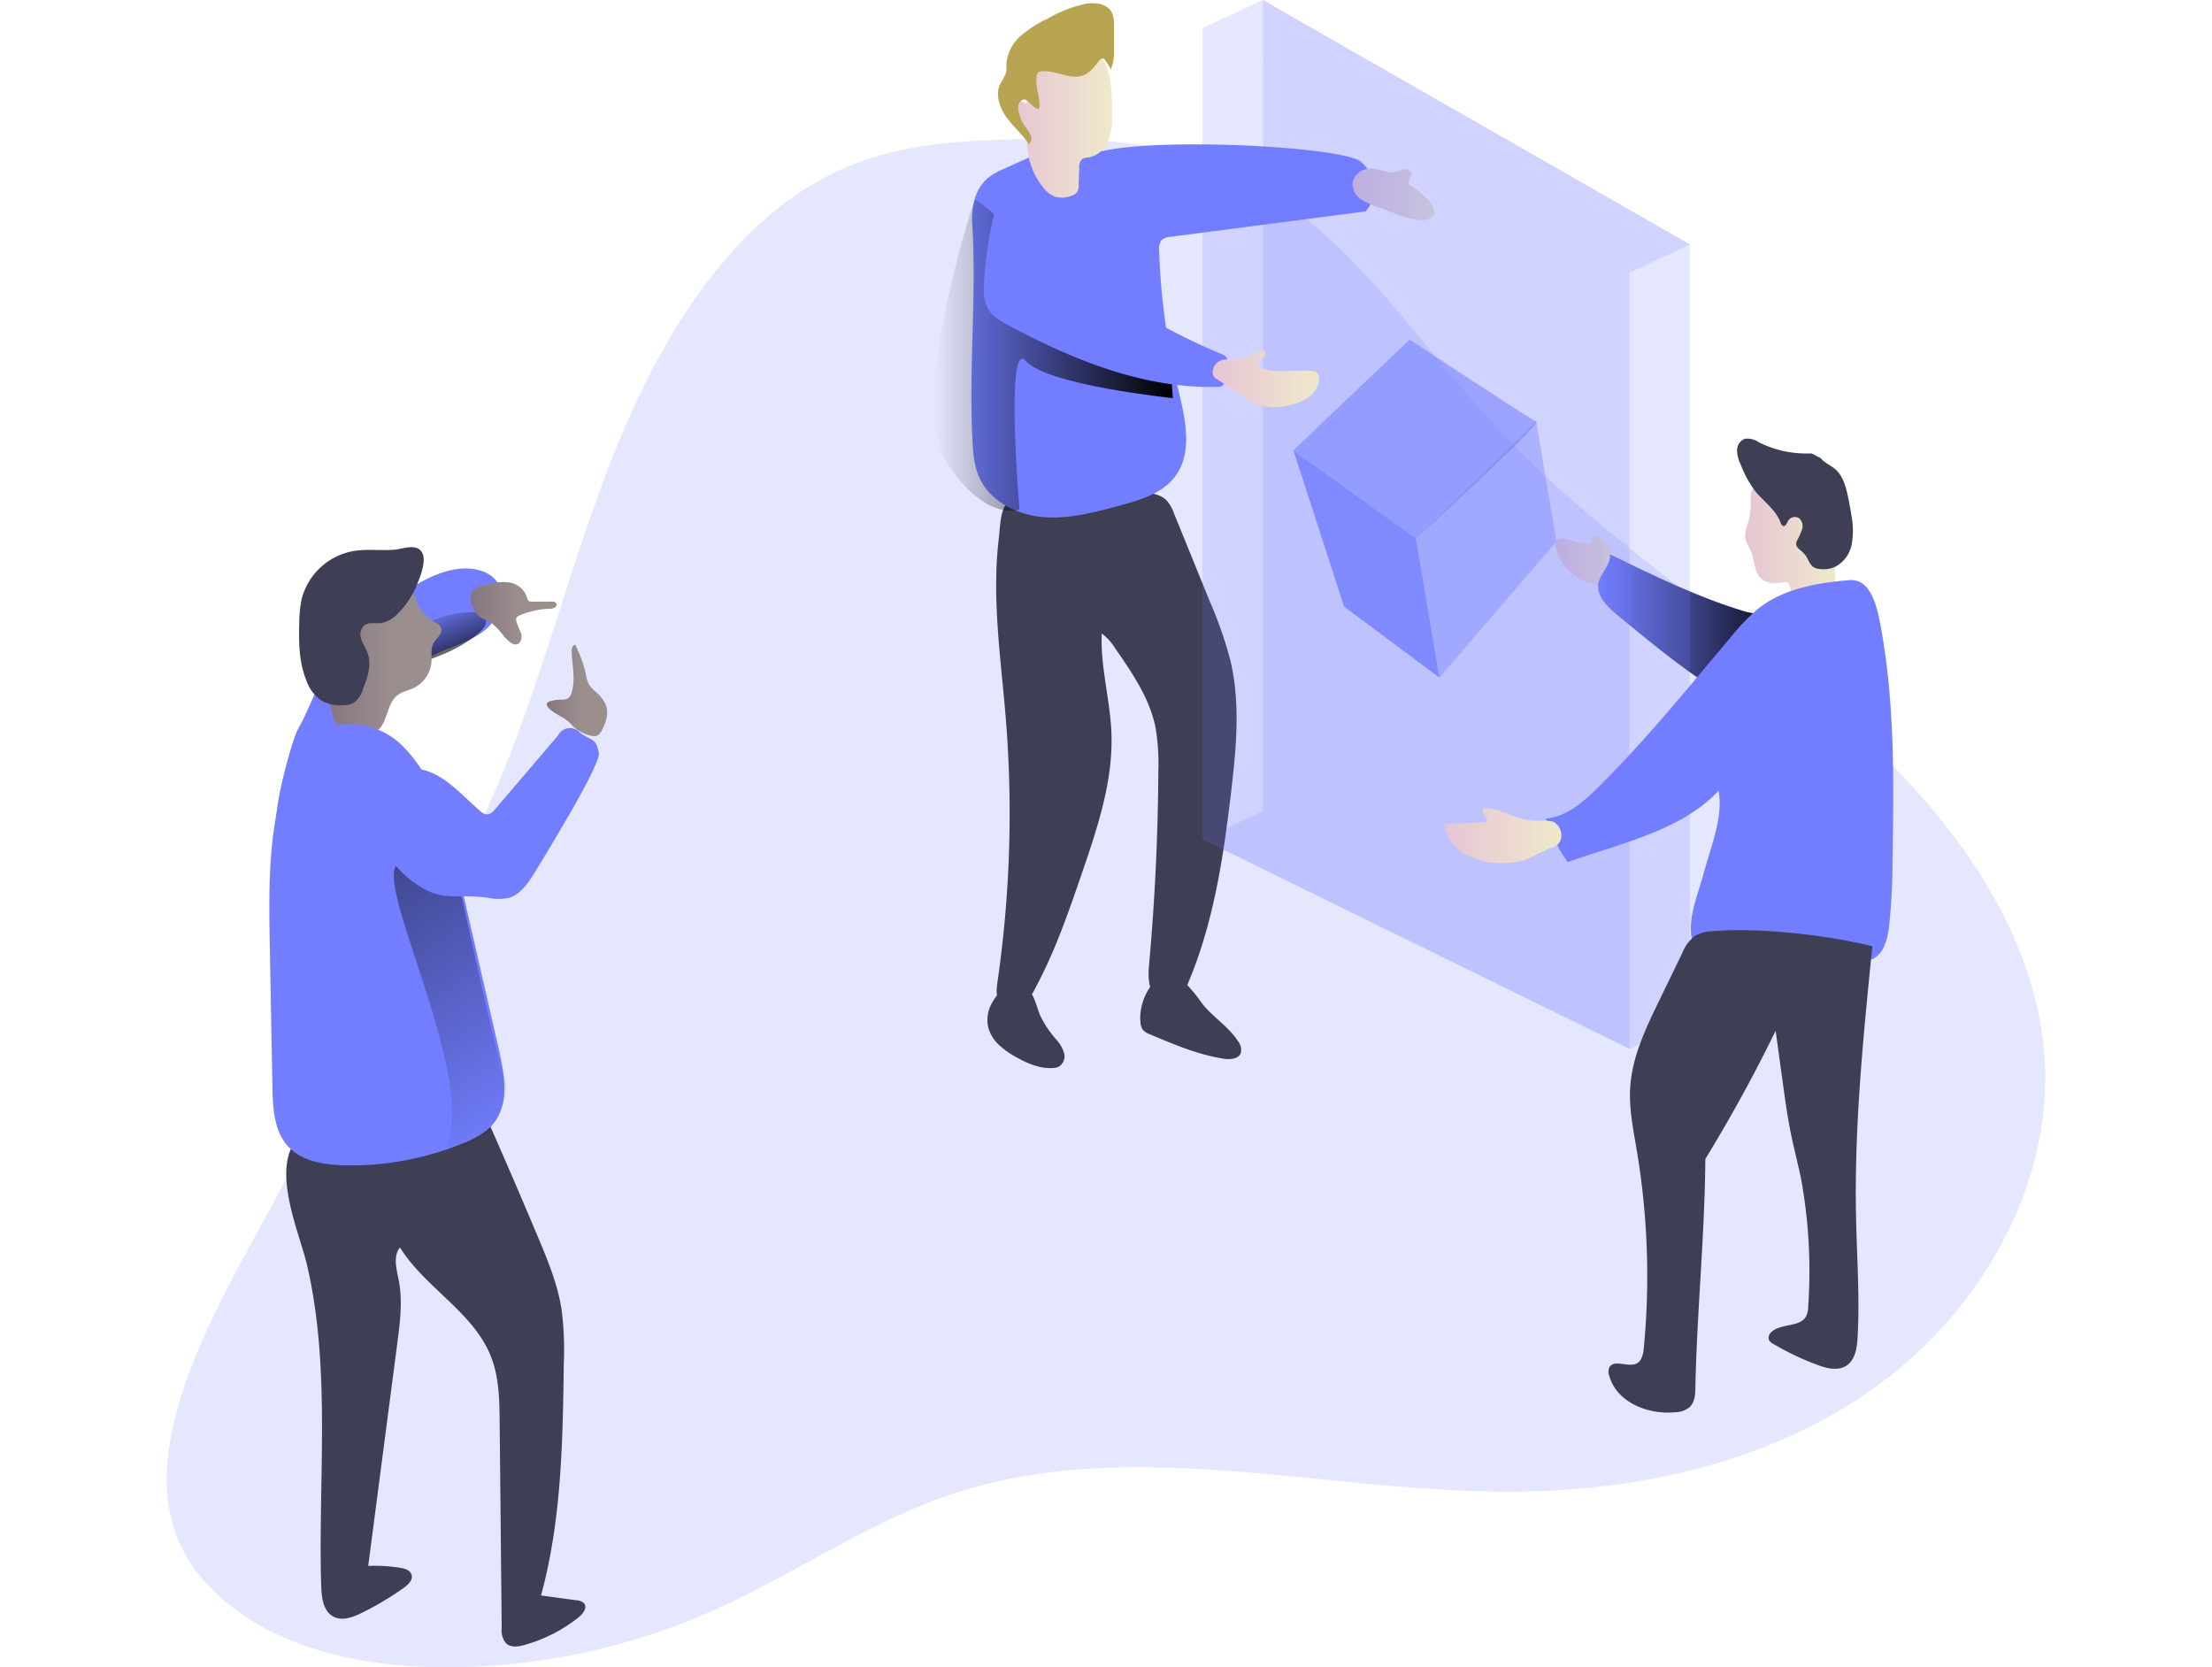 <svg id="Layer_1" data-name="Layer 1" xmlns="http://www.w3.org/2000/svg" xmlns:xlink="http://www.w3.org/1999/xlink" viewBox="0 0 388.54 344.85" width="406" height="306" class="illustration"><defs><linearGradient id="linear-gradient" x1="343.65" y1="122.9" x2="356.43" y2="122.9" gradientUnits="userSpaceOnUse"><stop offset="0" stop-color="#e5c5d5"></stop><stop offset="0.42" stop-color="#ead4d1"></stop><stop offset="1" stop-color="#f0e9cb"></stop></linearGradient><linearGradient id="linear-gradient-2" x1="352.44" y1="137.42" x2="393.53" y2="137.42" gradientUnits="userSpaceOnUse"><stop offset="0" stop-opacity="0"></stop><stop offset="0.99"></stop></linearGradient><linearGradient id="linear-gradient-3" x1="111.2" y1="132.73" x2="117.21" y2="147.6" xlink:href="#linear-gradient-2"></linearGradient><linearGradient id="linear-gradient-4" x1="382.84" y1="119.56" x2="401.52" y2="119.56" xlink:href="#linear-gradient"></linearGradient><linearGradient id="linear-gradient-5" x1="215.14" y1="80.5" x2="264.5" y2="80.5" xlink:href="#linear-gradient-2"></linearGradient><linearGradient id="linear-gradient-6" x1="301.64" y1="47.22" x2="318.54" y2="47.22" xlink:href="#linear-gradient"></linearGradient><linearGradient id="linear-gradient-7" x1="89.59" y1="142.49" x2="113.2" y2="142.49" gradientUnits="userSpaceOnUse"><stop offset="0" stop-color="#867580"></stop><stop offset="0.57" stop-color="#9b8f8e"></stop></linearGradient><linearGradient id="linear-gradient-8" x1="130.33" y1="241.24" x2="54.82" y2="120.96" xlink:href="#linear-gradient-2"></linearGradient><linearGradient id="linear-gradient-9" x1="134.99" y1="149.83" x2="147.46" y2="149.83" xlink:href="#linear-gradient-7"></linearGradient><linearGradient id="linear-gradient-10" x1="119.17" y1="133.84" x2="137.04" y2="133.84" xlink:href="#linear-gradient-7"></linearGradient><linearGradient id="linear-gradient-11" x1="272.7" y1="85.34" x2="294.71" y2="85.34" xlink:href="#linear-gradient"></linearGradient><linearGradient id="linear-gradient-12" x1="231.36" y1="31.82" x2="251.91" y2="31.82" xlink:href="#linear-gradient"></linearGradient><linearGradient id="linear-gradient-13" x1="320.64" y1="179.81" x2="344.81" y2="179.81" xlink:href="#linear-gradient"></linearGradient></defs><title>Teamwork</title><path d="M63.28,333c11.42,13.78,30.6,18.5,48.5,18.83a135.85,135.85,0,0,0,57.28-11.57c16.89-7.48,32.25-18.41,49.78-24.24,36.51-12.13,76.17-.56,114.65-.48,27,.06,54.74-6,76.62-21.87s36.95-42.41,34.58-69.31c-1.42-16-8.7-31-18.29-43.88C401.13,146.59,361,127,332.18,96.15c-18.77-20.07-34-45.78-59.69-55.5-12.2-4.62-25.54-5-38.57-4.87-12.5.17-25.28.88-36.8,5.71-12.67,5.3-22.93,15.27-30.89,26.46-22.48,31.6-27.78,72.05-44,107.29-11.08,24.14-27.22,45.69-38.33,69.82C73.14,268.52,42.92,308.41,63.28,333Z" transform="translate(-56.39 -6.99)" fill="#727eff" opacity="0.18" style="isolation: isolate;"></path><polygon points="226.72 167.78 214.22 173.62 302.55 216.95 315.06 211.12 226.72 167.78" fill="#727eff" opacity="0.18" style="isolation: isolate;"></polygon><path d="M352.94,118.18a2,2,0,0,0-1-.41.86.86,0,0,0-.86.49c-.1.29,0,.64-.18.88a.89.89,0,0,1-.73.23,11,11,0,0,1-3.41-.58,6.2,6.2,0,0,0-1.56-.41,1.51,1.51,0,0,0-1.4.62,2,2,0,0,0-.05,1.53,10.5,10.5,0,0,0,8.76,7.47c1.29.14,2.83-.11,3.45-1.25C357.4,124.1,355.11,119.66,352.94,118.18Z" transform="translate(-56.39 -6.99)" fill="url(#linear-gradient)"></path><path d="M354.9,121.65c.29,2.13-1.94,3.78-2.37,5.89-.55,2.61,1.73,4.87,3.78,6.57,7.62,6.29,15.28,12.61,23.8,17.61,1.42.83,3,1.66,4.63,1.44,2.09-.28,3.56-2.15,4.61-4,1.32-2.31,5.37-10,3.84-12.69-1.2-2.1-8-2.27-10.41-3C373.1,130.55,364,126.09,354.9,121.65Z" transform="translate(-56.39 -6.99)" fill="#727eff"></path><path d="M354.9,121.65c.29,2.13-1.94,3.78-2.37,5.89-.55,2.61,1.73,4.87,3.78,6.57,7.62,6.29,15.28,12.61,23.8,17.61,1.42.83,3,1.66,4.63,1.44,2.09-.28,3.56-2.15,4.61-4,1.32-2.31,5.37-10,3.84-12.69-1.2-2.1-8-2.27-10.41-3C373.1,130.55,364,126.09,354.9,121.65Z" transform="translate(-56.39 -6.99)" fill="url(#linear-gradient-2)"></path><path d="M229.93,155.57a242.78,242.78,0,0,1-1.71,54.48c-.25,1.7-.41,3.7.86,4.85a3.54,3.54,0,0,0,4.2,0,9.5,9.5,0,0,0,2.76-3.53c4.07-7.55,6.87-15.7,9.65-23.8,3.22-9.41,6.48-19.09,6.09-29-.27-6.89-2.3-13.66-2-20.55a10.75,10.75,0,0,1,2.76,3.05c3.52,5.06,7.12,10.3,8.35,16.34a43.8,43.8,0,0,1,.6,8.94q-.11,19.84-1.87,39.62c-.19,2.15-.37,4.43.65,6.33s3.75,3,5.39,1.61a5.34,5.34,0,0,0,1.26-1.93c5.85-13,8-27.31,9.65-41.45,1.05-8.93,1.9-18.07-.15-26.81a82.65,82.65,0,0,0-4.22-12.17l-7.48-18.38a8.25,8.25,0,0,0-1.41-2.55c-1.52-1.65-4.05-1.78-6.29-1.76q-9.84.07-19.64,1c-1.81.18-5.63-.17-7.12,1.15s-1.54,5.45-1.78,7.43C227,130.78,228.93,143.23,229.93,155.57Z" transform="translate(-56.39 -6.99)" fill="#3e3e54"></path><path d="M85.41,268.7c5,21.65,2.25,44.23,2.92,66.44.08,2.37.45,5.18,2.56,6.26,1.78.92,3.93.13,5.73-.75a63.5,63.5,0,0,0,8.77-5.21c.94-.67,2-1.7,1.6-2.79-.3-.91-1.4-1.23-2.35-1.38a33.82,33.82,0,0,0-6.59-.38l6-45.92c.58-4.4,1.16-8.9.3-13.25-.45-2.27-1.2-4.9.27-6.69,5.23,8.37,15.24,13.4,18.84,22.6,1.67,4.27,1.74,9,1.78,13.57l.42,42.56a4.24,4.24,0,0,0,.86,3.09c1,1,2.61.75,3.94.37a31.65,31.65,0,0,0,11.14-5.72c.9-.72,1.82-2,1.1-2.87a2.33,2.33,0,0,0-1.54-.63l-7.36-1c4.25-15.58,4.49-31.93,4.71-48.07a65.43,65.43,0,0,0-.47-11.11c-.8-5.19-2.83-10.1-4.87-14.94q-4.78-11.38-9.76-22.68a3.55,3.55,0,0,0-1.37-1.85,3.47,3.47,0,0,0-1.87-.24l-19.94,1c-4.61.25-11.16-.58-15.25,2.09C76.82,246.62,83.8,261.7,85.41,268.7Z" transform="translate(-56.39 -6.99)" fill="#3e3e54"></path><path d="M90.59,143.65c2.68-4,6.41-7.24,10.14-10.33,4.55-3.75,9.44-7.53,15.25-8.55,3.34-.59,7.34.11,9,3,1.89,3.27-.14,7.59-3.17,9.86s-6.82,3.19-10.22,4.84a18.26,18.26,0,0,0-7.81,6.73,37,37,0,0,0-2.55,5.84,23.87,23.87,0,0,1-4.57,7.81,11.16,11.16,0,0,1-8,3.75c-2.21,0-8,13.78-9.3,11.92-1.6-2.29,2.91-18.41,4.12-20.62C86.08,153.28,87.64,148.1,90.59,143.65Z" transform="translate(-56.39 -6.99)" fill="#727eff"></path><path d="M119.6,133.62c1,0,2.22.21,2.67,1.13.54,1.09-.38,2.33-1.29,3.12a26.77,26.77,0,0,1-6.79,4.16c-1.29.58-2.61,1.08-3.94,1.56-.84.3-3,1.5-3.88,1.26-2.13-.6-.16-4.81.5-6a7.22,7.22,0,0,1,3.37-2.92A20.21,20.21,0,0,1,119.6,133.62Z" transform="translate(-56.39 -6.99)" fill="url(#linear-gradient-3)"></path><path d="M383.39,115.42a6.91,6.91,0,0,0-.53,2.78,10.63,10.63,0,0,0,1.19,2.73c.83,1.92.61,4.39,2.17,5.77,1.15,1,2.89,1,4.4.75a1.48,1.48,0,0,1,.93,0,1,1,0,0,1,.42.46c.51.94.27,2.1.42,3.16a1.29,1.29,0,0,0,.22.63,1.4,1.4,0,0,0,1.09.4,13.1,13.1,0,0,0,4.09-.73,5.41,5.41,0,0,0,2.88-1.54,4.78,4.78,0,0,0,.78-2.54,34.19,34.19,0,0,0-.76-9,22.45,22.45,0,0,0-2-6.54,8.63,8.63,0,0,0-5.05-4.39,10.52,10.52,0,0,0-2.24-.32,26.21,26.21,0,0,0-4.34.15c-.89.1-2.1.19-2.66,1s-.35,2-.38,2.92A17.8,17.8,0,0,1,383.39,115.42Z" transform="translate(-56.39 -6.99)" fill="url(#linear-gradient-4)"></path><path d="M396.31,100.78a21.83,21.83,0,0,1-10.65-2.33,4.11,4.11,0,0,0-2.81-.71,2.54,2.54,0,0,0-1.66,2.42,7.17,7.17,0,0,0,.79,3,22.65,22.65,0,0,0,2.86,5.28c1.76,2.22,4.31,3.9,5.31,6.54.14.36.33.8.71.82s.66-.64.9-1.09a1.61,1.61,0,0,1,2.38-.44,2.25,2.25,0,0,1,.49,2.26,14.29,14.29,0,0,1-1,2.22,1.71,1.71,0,0,0-.21.72c0,.68.66,1.13,1.17,1.58a5.16,5.16,0,0,1,1.21,1.54,4.83,4.83,0,0,0,1,1.57,2.71,2.71,0,0,0,1.26.49,5.9,5.9,0,0,0,3.47-.44,6.67,6.67,0,0,0,3.39-4.7,16.2,16.2,0,0,0-.09-6c-.21-1.37-.46-2.74-.76-4.09-.44-2-1.06-4.12-2.63-5.44-1-.82-2.25-1.29-3-2.31C397.7,101.5,397,100.75,396.31,100.78Z" transform="translate(-56.39 -6.99)" fill="#3e3e54"></path><path d="M234.49,39.68l-4.72,2.14a14.63,14.63,0,0,0-3.57,2,9.06,9.06,0,0,0-2.75,4.53,16.75,16.75,0,0,0-.44,5.33c.88,14.75-.71,28.92,0,43.69.12,2.8.26,5.69,1.39,8.26,2.18,5,7.73,7.82,13.15,8.31s10.81-1,16.06-2.4c4.16-1.13,8.63-2.47,11.26-5.89,3.91-5.08,2.14-12.31.63-18.54a138.8,138.8,0,0,1-3.85-28.26,3,3,0,0,1,.55-2.23,3,3,0,0,1,1.76-.64l40.4-5.26c2.9-3.46,2.4-7.17-.92-10.23s-39.86-5.07-52.9-2.37C245.42,39.21,239.21,37.55,234.49,39.68Z" transform="translate(-56.39 -6.99)" fill="#727eff"></path><path d="M264.17,85l.33,4.34s-26.06-2.67-30.4-7.68-1.34,30.74-1.34,30.74-7,2.67-15-9.69,5.11-52.86,5.73-54.33S264.17,85,264.17,85Z" transform="translate(-56.39 -6.99)" fill="url(#linear-gradient-5)"></path><path d="M304.36,42a3.65,3.65,0,0,0-2.67,2.6,3.91,3.91,0,0,0,1.81,3.7,16.07,16.07,0,0,0,4,1.71c2.74,1,5.41,2.41,8.32,2.51,1,0,2.22-.23,2.61-1.17a2.73,2.73,0,0,0-.79-2.59,14.56,14.56,0,0,0-3.72-3.23,1.4,1.4,0,0,1-.55-.47c-.39-.69.58-1.48.44-2.26a1.22,1.22,0,0,0-1.33-.83,7.39,7.39,0,0,0-1.65.47C308.57,43.17,306.77,41.35,304.36,42Z" transform="translate(-56.39 -6.99)" fill="url(#linear-gradient-6)"></path><path d="M226.91,214.76a7.11,7.11,0,0,0-.67,4.46,7.61,7.61,0,0,0,2.14,3.77,16.52,16.52,0,0,0,3.56,2.58c2.38,1.36,5,2.51,7.78,2.33a3.05,3.05,0,0,0,1.19-.28,2.54,2.54,0,0,0,1.07-2.85,7.49,7.49,0,0,0-1.66-2.82,21.69,21.69,0,0,1-3.22-4.8c-.5-1.14-.79-2.35-1.28-3.49a5.63,5.63,0,0,0-2.31-2.83C230.76,209.37,228,212.59,226.91,214.76Z" transform="translate(-56.39 -6.99)" fill="#3e3e54"></path><path d="M257.8,218.53a3,3,0,0,0,.46,1.43,3.56,3.56,0,0,0,1.56,1c4.89,2.07,9.83,4.16,15.07,5,1.38.23,3.19.13,3.66-1.19a2.85,2.85,0,0,0-.57-2.4c-1.93-3-5.09-4.92-7.33-7.66a33,33,0,0,0-3.49-4.29C261.53,205.55,257.19,213.44,257.8,218.53Z" transform="translate(-56.39 -6.99)" fill="#3e3e54"></path><polygon points="315.06 211.12 226.72 167.78 226.72 0 315.06 50.56 315.06 211.12" fill="#727eff" opacity="0.18" style="isolation: isolate;"></polygon><polygon points="302.55 216.95 214.22 173.62 214.22 5.83 302.55 56.39 302.55 216.95" fill="#727eff" opacity="0.18" style="isolation: isolate;"></polygon><path d="M111.5,135.5c.66.36,1.44.72,1.65,1.44.33,1.13-1,2-1.56,3-.68,1.19-.36,2.67-.46,4a6.58,6.58,0,0,1-3.6,5.31c-1.15.56-2.48.79-3.48,1.59-2.18,1.73-1.91,5.38-4,7.18a5.88,5.88,0,0,1-2.57,1.15,5.76,5.76,0,0,1-3.87-.25A5.91,5.91,0,0,1,91,155.78a25.64,25.64,0,0,1-1.4-8.63c-.21-6.47.28-13.42,4.23-18.55a8.41,8.41,0,0,1,2.43-2.25c2.8-1.59,7.88-.82,10.11,1.57a9.81,9.81,0,0,1,1.53,3.25A8.42,8.42,0,0,0,111.5,135.5Z" transform="translate(-56.39 -6.99)" fill="url(#linear-gradient-7)"></path><path d="M104.21,133.87a6.31,6.31,0,0,1-3.52,2c-1.18.13-2.54-.26-3.48.48a2.68,2.68,0,0,0-.57,2.93c.34,1,1,1.9,1.32,2.9.83,2.39-.07,5-1,7.35a5.23,5.23,0,0,1-1.78,2.75,4.44,4.44,0,0,1-2.27.58,7.92,7.92,0,0,1-4.45-.91,8.2,8.2,0,0,1-3.12-4c-1.6-3.81-1.68-8.07-1.55-12.2a24.74,24.74,0,0,1,.5-4.86A13.47,13.47,0,0,1,94.85,121c2.81-.5,5.66-.1,8.49-.29,1.62-.11,4.55-1.36,5.73.38s-.24,5.07-.87,6.67A18.07,18.07,0,0,1,104.21,133.87Z" transform="translate(-56.39 -6.99)" fill="#3e3e54"></path><path d="M84.71,160.77a20.58,20.58,0,0,0-3.91,7.63c-3.5,11.07-3.32,22.91-3.1,34.51l.54,29c.08,4.27.31,8.94,3.16,12.12s7.53,3.91,11.8,4a61.4,61.4,0,0,0,24.14-4.42c2.59-1,5.22-2.35,6.89-4.59,3-4.07,2-9.75.91-14.7q-4.41-19.26-8.83-38.51c-2-8.85-4.75-18.41-11.56-24.92C99.51,155.91,89.91,154.94,84.71,160.77Z" transform="translate(-56.39 -6.99)" fill="#727eff"></path><path d="M117.16,191.42s-7.77-9.52-13-5.76,16.54,44.1,10,58.64c0,0,7.13.8,10.08-5.24s2.7-7.29,1.7-9.8S117.16,191.42,117.16,191.42Z" transform="translate(-56.39 -6.99)" fill="url(#linear-gradient-8)"></path><path d="M106.69,165.91a7.92,7.92,0,0,0-3,.38,6.92,6.92,0,0,0-3.68,4.4c-2.35,6.89,1.65,14.69,7.59,18.89s8.11,2.14,15.33,3.12a10.22,10.22,0,0,0,4.23,0c2.31-.68,3.83-2.83,5.1-4.88,3.66-5.95,13.94-22.85,13.49-25.1-.61-3.11-1.29-2.32-3.87-4.17a2.78,2.78,0,0,0-4.6.61L124.36,174.3c-.5.59-1.14,1.23-1.91,1.14a2.44,2.44,0,0,1-1.17-.65C116.67,170.9,113,165.91,106.69,165.91Z" transform="translate(-56.39 -6.99)" fill="#727eff"></path><path d="M135.3,153.34a.9.9,0,0,1-.3-.74c.06-.34.44-.5.78-.6a8.41,8.41,0,0,1,2.12-.3,2.88,2.88,0,0,0,1.4-.23,2.08,2.08,0,0,0,.84-1.26c.84-2.69.08-5.6,0-8.42,0-.59.14-1.37.72-1.43a25.29,25.29,0,0,1,2.29,6.43,6.86,6.86,0,0,0,.47,1.62,6.47,6.47,0,0,0,1.5,1.68,7.11,7.11,0,0,1,2.17,2.94c.54,1.73-.13,3.6-1,5.18a2,2,0,0,1-1,1,1.84,1.84,0,0,1-1,0,7.85,7.85,0,0,1-4.45-2.61C138.56,155.25,136.58,154.76,135.3,153.34Z" transform="translate(-56.39 -6.99)" fill="url(#linear-gradient-9)"></path><path d="M126.93,139.43c.52.49,1.18,1,1.87.82.89-.22,1.13-1.41.87-2.29a20.28,20.28,0,0,1-1-2.55,1,1,0,0,1,.08-.69,1.24,1.24,0,0,1,.56-.42,17.51,17.51,0,0,1,6.4-1.4c.6,0,1.43-.34,1.29-.93s-.7-.54-1.16-.54l-3.89,0a1.14,1.14,0,0,1-.75-.18,1.34,1.34,0,0,1-.31-.73,4.55,4.55,0,0,0-3.75-3.06,12.41,12.41,0,0,0-5,.52,4.13,4.13,0,0,0-2.58,1.42c-.77,1.18-.17,2.75.54,4,.92,1.56,1.83,1.52,3.18,2.29S125.76,138.34,126.93,139.43Z" transform="translate(-56.39 -6.99)" fill="url(#linear-gradient-10)"></path><path d="M274.6,80.24a1.94,1.94,0,0,1,.95.65,1.81,1.81,0,0,1,.22.89,11.36,11.36,0,0,1-.68,4.36,1.26,1.26,0,0,1-.46.7A1.37,1.37,0,0,1,274,87c-15.25.5-30-5.49-43.43-12.67-1.7-.91-3.48-1.92-4.4-3.61a9,9,0,0,1-.79-4.49,79.81,79.81,0,0,1,2-14.4c.3-1.47,1.17-3.46,3-2.48,1.31.73,2.66,2.88,3.75,4q4.24,4.18,8.86,8A127.72,127.72,0,0,0,262.4,74.4,125.17,125.17,0,0,0,274.6,80.24Z" transform="translate(-56.39 -6.99)" fill="#727eff"></path><path d="M281.84,79.85c.54-.32,1.31-.65,1.68-.15s-.13,1.13-.6,1.51-1,1-.71,1.49a1.19,1.19,0,0,0,.7.47c3.27,1.11,6.85.28,10.29.54a1.93,1.93,0,0,1,.82.19,1.68,1.68,0,0,1,.69,1.5,4.75,4.75,0,0,1-1.89,3.54,10.25,10.25,0,0,1-3.74,1.73,10.93,10.93,0,0,1-10-1.59c-1.81-1.12-3.48-2.46-5.3-3.55a2.12,2.12,0,0,1-.92-.8,1.53,1.53,0,0,1-.13-.66,2.66,2.66,0,0,1,2.93-2.7A11.62,11.62,0,0,0,281.84,79.85Z" transform="translate(-56.39 -6.99)" fill="url(#linear-gradient-11)"></path><path d="M251.91,30.61a13.78,13.78,0,0,1-.82,5.53A5.47,5.47,0,0,1,247,39.57a2.93,2.93,0,0,0-1.22.26,2.14,2.14,0,0,0-.66,1.88L245,45.24a2.63,2.63,0,0,1-.28,1.42,2.32,2.32,0,0,1-1.22.82,5.19,5.19,0,0,1-3.45.17,5.87,5.87,0,0,1-2.47-2,14.77,14.77,0,0,1-3.11-7.38c-.28-2.33-.08-4.9-1.52-6.74a9.4,9.4,0,0,1-1.5-1.92c-.32-.75,0-1.86.81-1.93s1.31.73,2.05.71a23.72,23.72,0,0,1-.47-5.24,8.13,8.13,0,0,1,1.77-4.87,8.31,8.31,0,0,1,6.08-2.53c2.83-.09,6.88,1,8.41,3.68C251.91,22.53,251.9,27.17,251.91,30.61Z" transform="translate(-56.39 -6.99)" fill="url(#linear-gradient-12)"></path><path d="M251.66,21.36a10,10,0,0,0,.66-4.11c0-1.65,0-3.3,0-5a5.77,5.77,0,0,0-.49-2.74c-1-1.77-3.41-2.08-5.39-1.74a27.66,27.66,0,0,0-7.72,3,24.79,24.79,0,0,0-5.66,3.62,8.61,8.61,0,0,0-3,5.86,8.88,8.88,0,0,1-.09,1.79,11.82,11.82,0,0,1-1.17,2.26c-1.08,2.2-.19,4.89,1.23,6.88s3.35,3.6,4.7,5.64a1.58,1.58,0,0,0,.41-1.66,5.57,5.57,0,0,0-.89-1.57,8.93,8.93,0,0,1-1.72-3.8,2.47,2.47,0,0,1,.24-1.61,1.19,1.19,0,0,1,1.42-.53,2.2,2.2,0,0,1,.6.54,6.93,6.93,0,0,0,1.57,1.29.39.39,0,0,0,.29.08c.16,0,.21-.23.23-.39.21-2.21-1-4.43-.54-6.6a1.1,1.1,0,0,1,.29-.59,1.07,1.07,0,0,1,.57-.21c3-.41,6.26,2,9.11.68a8.07,8.07,0,0,0,2.36-2.19c.42-.49.88-1.4,1.54-1.14A11.09,11.09,0,0,1,251.66,21.36Z" transform="translate(-56.39 -6.99)" fill="#b7a451"></path><path d="M377.37,170.55c-7.72,8.3-20.54,10.94-31.21,14.76-2.87-4.08-2.35-4.59-4.59-9,4.29-.34,7.81-3.42,10.87-6.45,9.94-9.82,18.72-20.74,27.73-31.41a38.47,38.47,0,0,1,5.49-5.63c5.24-4.11,12.16-5.29,18.8-5.83,4.91-.39,6,6.84,6.82,11.7,2.56,15.24,2.32,30.8,2.07,46.26a126.63,126.63,0,0,1-.73,13.77c-.32,2.53-1,5.38-3.28,6.59A8.38,8.38,0,0,1,406,206a140.25,140.25,0,0,1-28.82-.76c-1.55-.2-3.22-.49-4.26-1.64a5.28,5.28,0,0,1-1.18-2.94c-.56-4.35,1.34-8.58,2.48-12.81C375.65,182.45,378.41,176.06,377.37,170.55Z" transform="translate(-56.39 -6.99)" fill="#727eff"></path><path d="M409.18,202.71c-1.89,18.71-3.78,37.48-3.37,56.28.17,8.23.79,16.47.31,24.69-.12,2.14-.49,4.59-2.29,5.77s-4.1.57-6.07-.16a56.09,56.09,0,0,1-9-4.28,2,2,0,0,1-1-.94,1.6,1.6,0,0,1,.62-1.63c2-1.76,5.92-.87,7.14-3.27a4.79,4.79,0,0,0,.39-2,106,106,0,0,0-1.46-26.27c-.61-3-1.42-6.06-2.05-9.1-.75-3.57-1.24-7.19-1.74-10.8l-1.49-10.8q-6.63,13.59-14.54,26.52c-.1,15.38-1.75,31.86-2.06,47.23,0,1.48-.14,3.14-1.24,4.14a4.84,4.84,0,0,1-2.82,1c-5.64.6-12.21-2-13.74-7.49a2.4,2.4,0,0,1,0-1.77c1-1.8,3.95.14,5.74-.86,1-.58,1.28-1.94,1.39-3.12a156.61,156.61,0,0,0-1.45-40.91c-.72-4.3-1.63-8.63-1.36-13,.38-6.3,3.18-12.16,5.93-17.84l4.79-9.88a8.34,8.34,0,0,1,2.72-3.68,8,8,0,0,1,3.66-.94C385.86,198.8,399.81,200.4,409.18,202.71Z" transform="translate(-56.39 -6.99)" fill="#3e3e54"></path><path d="M335.47,176c-2.21-.76-4.36-2-6.69-1.87a1.14,1.14,0,0,0,0,1.22c.18.39.48.72.66,1.11a.45.45,0,0,1,.05.37c-.08.15-.28.18-.45.19l-8.35.46A8.46,8.46,0,0,0,325,183.7a15.16,15.16,0,0,0,7.58,1.8,14.05,14.05,0,0,0,4.23-.5c2-.58,3.7-1.77,5.62-2.51a5.53,5.53,0,0,0,1.53-.73c1.62-1.26.89-4.14-.93-4.84a9.66,9.66,0,0,0-3-.13A15.12,15.12,0,0,1,335.47,176Z" transform="translate(-56.39 -6.99)" fill="url(#linear-gradient-13)"></path><polygon points="214.22 5.83 226.72 0 315.06 50.56 302.55 56.39 214.22 5.83" fill="#727eff" opacity="0.18" style="isolation: isolate;"></polygon><path d="M313.49,77.22l-24.06,22.9,25.35,18.26s26.06-23.8,24.9-24.18S313.49,77.22,313.49,77.22Z" transform="translate(-56.39 -6.99)" fill="#727eff" opacity="0.57" style="isolation: isolate;"></path><polygon points="233.03 93.14 243.52 125.47 263.24 140.17 258.39 111.39 233.03 93.14" fill="#727eff" opacity="0.82" style="isolation: isolate;"></polygon><polygon points="283.28 87.21 287.43 112.02 263.24 140.17 258.39 111.39 283.28 87.21" fill="#727eff" opacity="0.39" style="isolation: isolate;"></polygon></svg>